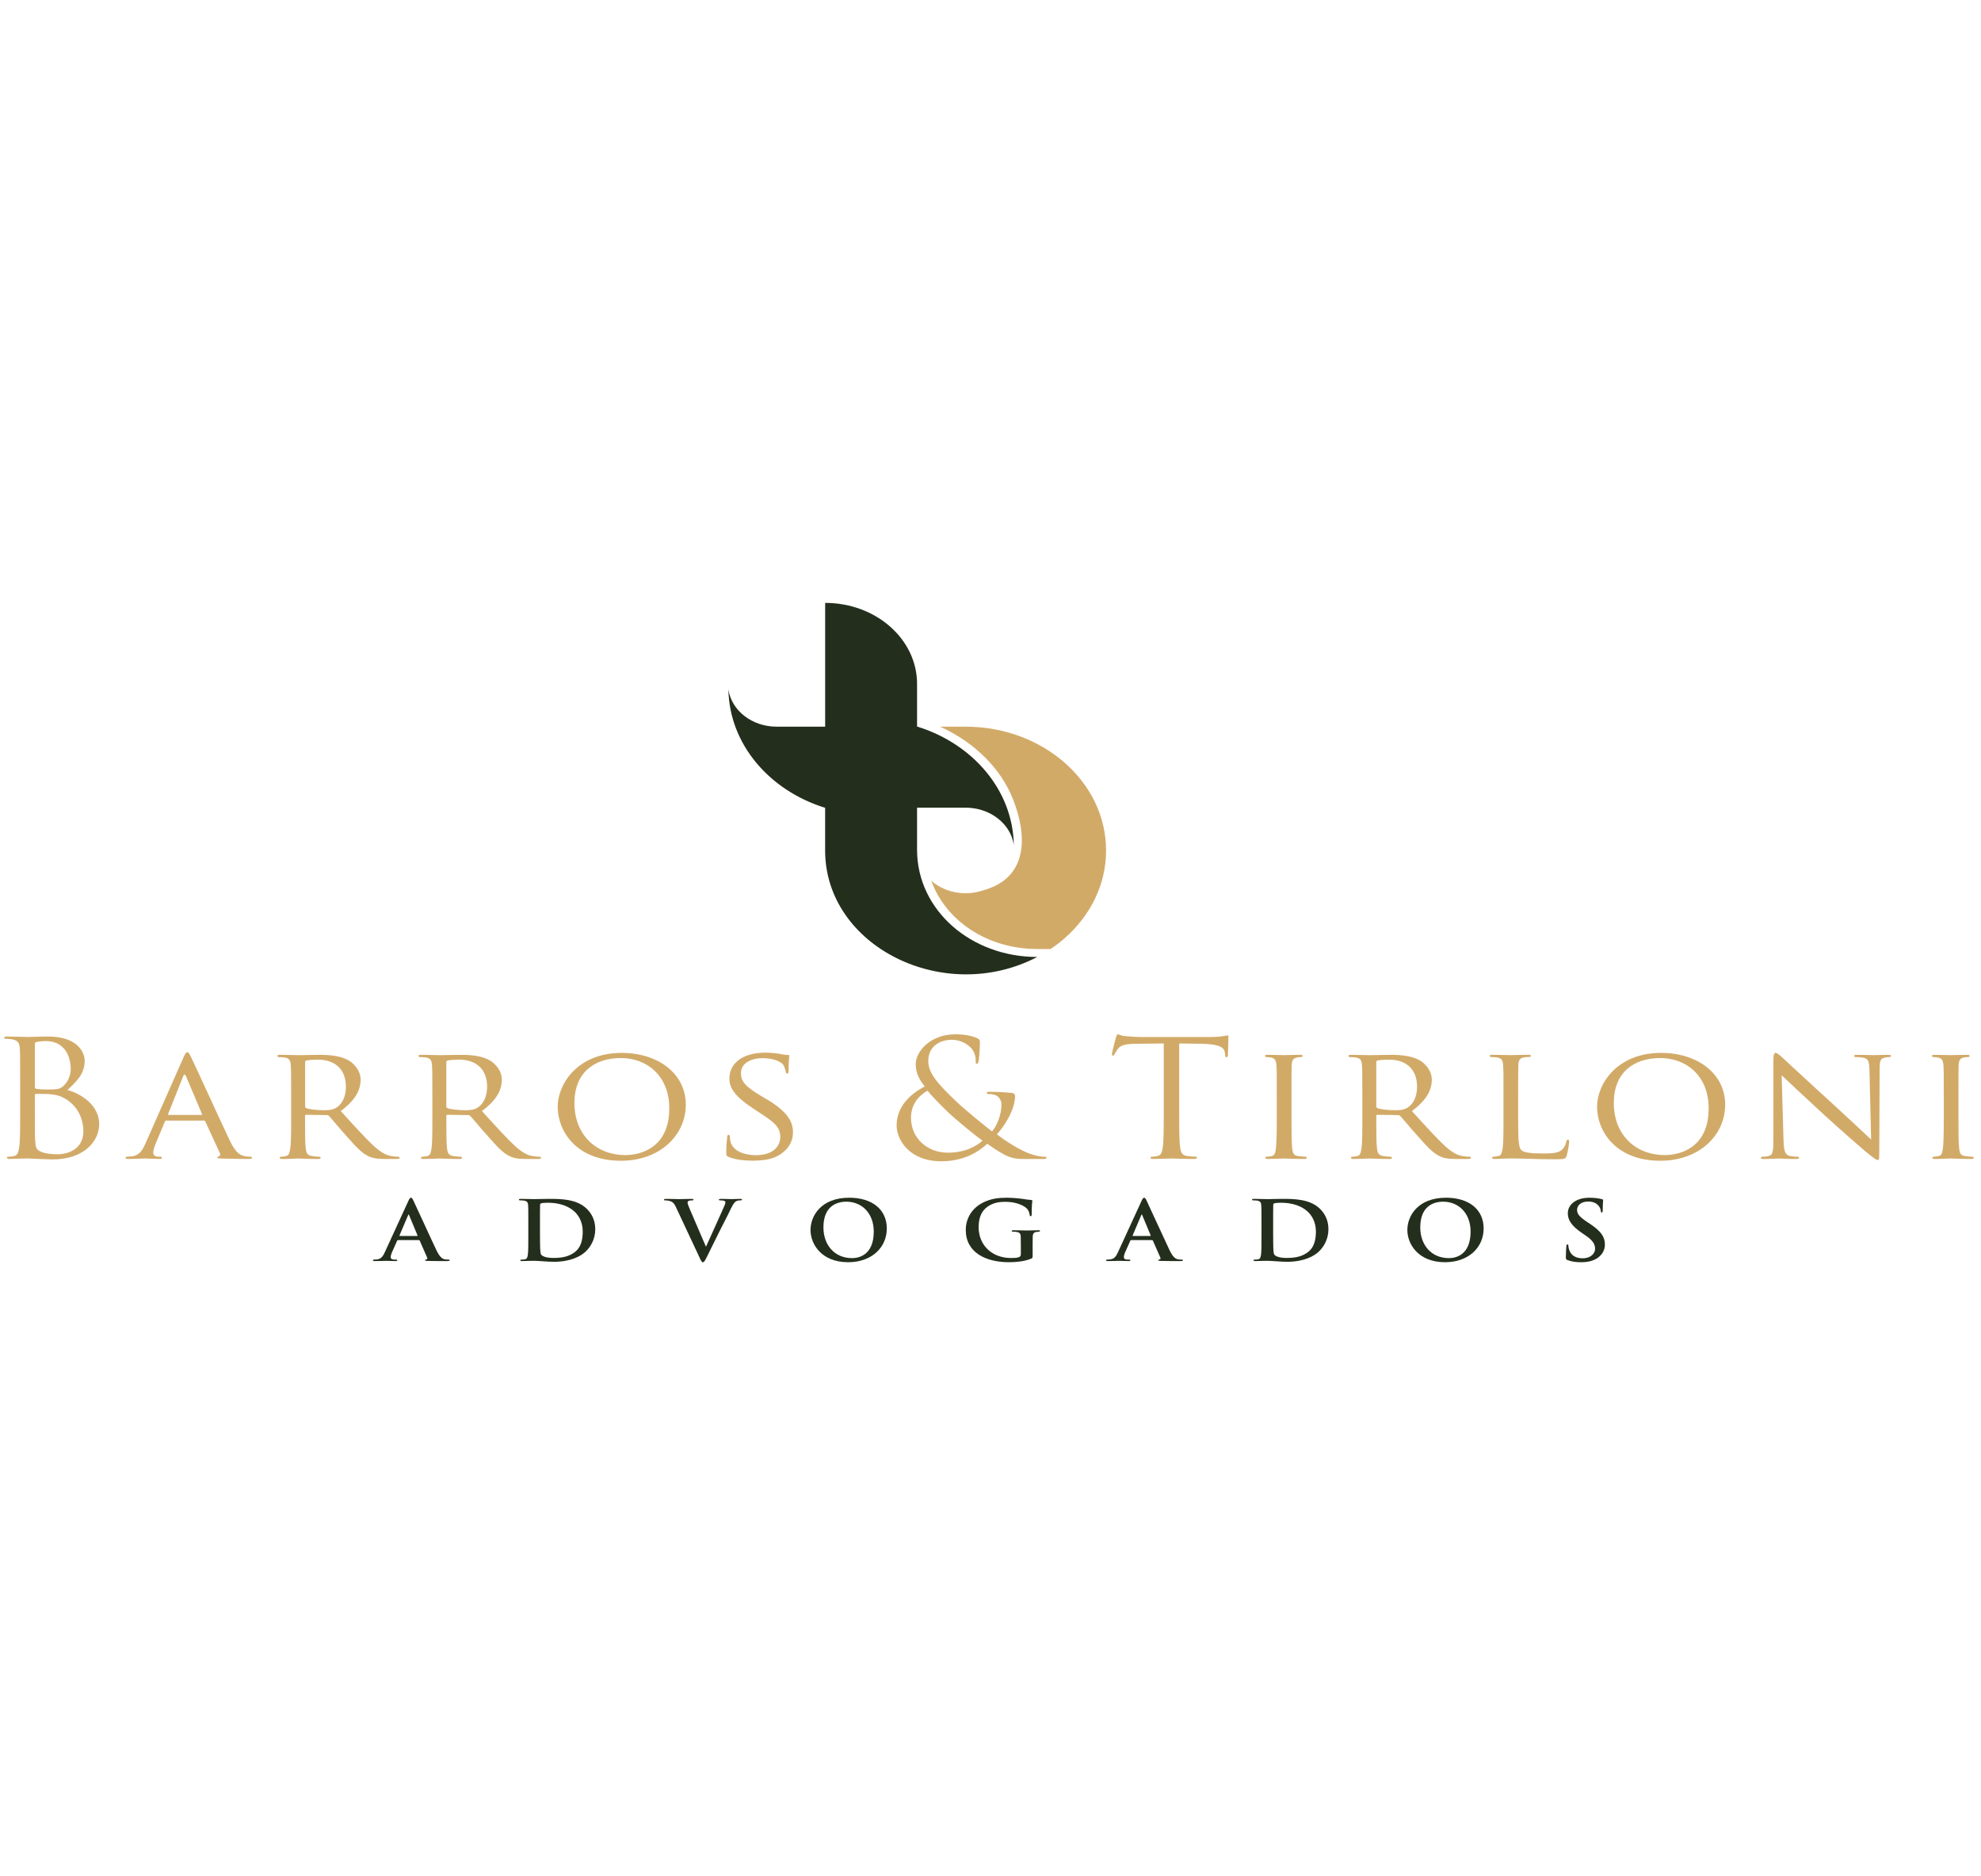 <?xml version="1.0" encoding="UTF-8" standalone="no"?>
<svg
   id="Layer_2"
   viewBox="0 0 300 284"
   version="1.1"
   sodipodi:docname="645904be97207.svg"
   width="300"
   height="284"
   xmlns:inkscape="http://www.inkscape.org/namespaces/inkscape"
   xmlns:sodipodi="http://sodipodi.sourceforge.net/DTD/sodipodi-0.dtd"
   xmlns="http://www.w3.org/2000/svg"
   xmlns:svg="http://www.w3.org/2000/svg">
  <sodipodi:namedview
     id="namedview26"
     pagecolor="#ffffff"
     bordercolor="#000000"
     borderopacity="0.25"
     inkscape:showpageshadow="2"
     inkscape:pageopacity="0.0"
     inkscape:pagecheckerboard="0"
     inkscape:deskcolor="#d1d1d1"
     showguides="true">
    <sodipodi:guide
       position="0,133.336"
       orientation="1,0"
       id="guide26"
       inkscape:locked="false" />
    <sodipodi:guide
       position="0.748,283.992"
       orientation="0,-1"
       id="guide27"
       inkscape:locked="false" />
    <sodipodi:guide
       position="283.78,0.007"
       orientation="0,-1"
       id="guide28"
       inkscape:locked="false" />
    <sodipodi:guide
       position="299.997,27.373"
       orientation="1,0"
       id="guide29"
       inkscape:locked="false" />
  </sodipodi:namedview>
  <defs
     id="defs1">
    <style
       id="style1">.cls-1{fill:#d2aa68;}.cls-2{fill:#242e1c;fill-rule:evenodd;}</style>
  </defs>
  <g
     id="Layer_1-2"
     transform="matrix(0.378,0,0,0.333,0.632,91.282)">
    <g
       id="g26">
      <g
         id="g9">
        <path
           class="cls-2"
           d="m 635.17,282.21 -1.05,-0.78 c -3.1,-2.36 -3.96,-3.67 -3.96,-5.39 0,-2.25 1.68,-3.85 4.45,-3.85 2.43,0 3.52,1.12 4.08,1.83 0.79,0.97 0.97,2.13 0.97,2.47 0,0.45 0.11,0.67 0.37,0.67 0.3,0 0.41,-0.3 0.41,-1.12 0,-2.92 0.15,-4 0.15,-4.49 0,-0.26 -0.19,-0.37 -0.52,-0.45 -0.97,-0.26 -2.54,-0.64 -4.98,-0.64 -5.2,0 -8.64,2.96 -8.64,7.07 0,3.03 1.42,5.65 5.54,8.87 l 1.72,1.34 c 3.11,2.43 3.66,4.15 3.66,5.99 0,1.98 -1.64,4.27 -5.01,4.27 -2.32,0 -4.53,-1.01 -5.35,-3.78 -0.19,-0.64 -0.34,-1.42 -0.34,-1.9 0,-0.3 -0.04,-0.64 -0.38,-0.64 -0.3,0 -0.41,0.41 -0.44,0.97 -0.04,0.6 -0.19,2.84 -0.19,4.9 0,0.82 0.11,1.01 0.71,1.27 1.61,0.71 3.29,0.97 5.46,0.97 1.98,0 4.08,-0.34 5.95,-1.53 2.69,-1.76 3.52,-4.34 3.52,-6.51 0,-3.55 -1.61,-6.14 -6.14,-9.54 z"
           id="path1" />
        <path
           class="cls-2"
           d="m 577.61,270.46 c -11.22,0 -15.45,8.27 -15.45,14.66 0,6.39 4.34,14.66 15.08,14.66 9.5,0 15.48,-6.77 15.48,-15.34 0,-8.57 -5.8,-13.99 -15.11,-13.99 z m 1.2,27.46 c -7.18,0 -11.48,-6.17 -11.48,-13.95 0,-9.31 4.9,-11.71 9.2,-11.71 6.13,0 10.96,5.2 10.96,13.58 0,10.81 -6.06,12.08 -8.68,12.08 z"
           id="path2" />
        <path
           class="cls-2"
           d="m 511.9,270.98 c -2.25,0 -4.6,0.11 -5.76,0.11 -1.05,0 -3.4,-0.11 -5.39,-0.11 -0.56,0 -0.82,0.08 -0.82,0.34 0,0.26 0.22,0.34 0.64,0.34 0.52,0 1.16,0.04 1.46,0.11 1.23,0.26 1.53,0.86 1.61,2.13 0.08,1.2 0.08,2.24 0.08,7.93 v 6.58 c 0,3.44 0,6.4 -0.19,7.97 -0.15,1.08 -0.34,1.9 -1.08,2.06 -0.34,0.07 -0.79,0.15 -1.35,0.15 -0.45,0 -0.6,0.11 -0.6,0.3 0,0.26 0.26,0.37 0.75,0.37 0.75,0 1.72,-0.08 2.58,-0.08 0.9,-0.04 1.72,-0.04 2.13,-0.04 0.94,0 2.25,0.11 3.67,0.22 1.42,0.11 2.96,0.23 4.3,0.23 6.92,0 10.81,-2.65 12.53,-4.41 2.1,-2.13 4.08,-5.72 4.08,-10.44 0,-4.45 -1.76,-7.55 -3.63,-9.5 -4.08,-4.26 -10.33,-4.26 -15,-4.26 z m 10.47,24.17 c -2.25,1.94 -4.79,2.69 -8.6,2.69 -2.96,0 -4.41,-0.78 -4.9,-1.5 -0.3,-0.41 -0.38,-1.91 -0.41,-2.84 -0.03,-0.71 -0.07,-3.59 -0.07,-7.56 v -4.71 c 0,-2.95 0,-6.21 0.04,-7.48 0,-0.41 0.11,-0.6 0.45,-0.75 0.3,-0.15 1.68,-0.26 2.43,-0.26 2.92,0 7.18,0.45 10.62,3.74 1.61,1.53 3.59,4.6 3.59,9.35 0,3.85 -0.75,7.26 -3.14,9.32 z"
           id="path3" />
        <path
           class="cls-2"
           d="m 471.77,298.59 c -0.45,0 -1.01,-0.04 -1.57,-0.15 -0.79,-0.19 -1.87,-0.71 -3.29,-4.08 -2.39,-5.68 -8.38,-20.65 -9.27,-22.7 -0.38,-0.86 -0.6,-1.2 -0.94,-1.2 -0.37,0 -0.6,0.41 -1.05,1.49 l -9.39,23.2 c -0.75,1.87 -1.46,3.14 -3.18,3.36 -0.3,0.04 -0.82,0.08 -1.16,0.08 -0.3,0 -0.45,0.07 -0.45,0.3 0,0.3 0.22,0.37 0.71,0.37 1.94,0 4,-0.11 4.41,-0.11 1.16,0 2.77,0.11 3.97,0.11 0.41,0 0.63,-0.08 0.63,-0.37 0,-0.23 -0.11,-0.3 -0.56,-0.3 h -0.56 c -1.16,0 -1.49,-0.49 -1.49,-1.16 0,-0.45 0.18,-1.35 0.56,-2.28 l 2.02,-5.13 c 0.08,-0.22 0.15,-0.3 0.34,-0.3 h 8.34 c 0.19,0 0.3,0.08 0.38,0.26 l 2.99,7.71 c 0.19,0.45 -0.07,0.78 -0.34,0.86 -0.38,0.04 -0.52,0.11 -0.52,0.34 0,0.26 0.45,0.26 1.12,0.3 2.99,0.08 5.72,0.08 7.07,0.08 1.35,0 1.73,-0.08 1.73,-0.37 0,-0.26 -0.19,-0.3 -0.49,-0.3 z m -12.64,-10.74 h -6.88 c -0.15,0 -0.19,-0.11 -0.15,-0.26 l 3.44,-9.17 c 0.04,-0.15 0.11,-0.34 0.23,-0.34 0.12,0 0.15,0.19 0.19,0.34 l 3.37,9.2 c 0.04,0.11 0,0.22 -0.19,0.22 z"
           id="path4" />
        <path
           class="cls-2"
           d="m 414.24,285.24 c -1.24,0 -3.22,0.11 -4.38,0.11 -1.16,0 -3.48,-0.11 -5.42,-0.11 -0.52,0 -0.79,0.07 -0.79,0.37 0,0.22 0.22,0.3 0.56,0.3 0.52,0 1.16,0.04 1.46,0.11 1.24,0.26 1.57,0.86 1.6,2.13 0.04,1.12 0.04,2.54 0.04,4.41 v 3.52 c 0,0.64 -0.15,1.12 -0.71,1.38 -0.9,0.41 -2.21,0.41 -3.18,0.41 -7.89,0 -13.02,-6.02 -13.02,-14.06 0,-4.6 1.35,-7.41 3.44,-9.17 2.62,-2.17 5.35,-2.32 7.41,-2.32 4.23,0 7.22,1.72 8.34,2.92 0.98,1.05 1.16,2.25 1.27,3.11 0.04,0.3 0.11,0.49 0.38,0.49 0.3,0 0.41,-0.19 0.41,-0.78 0,-4.68 0.26,-5.72 0.26,-6.14 0,-0.26 -0.07,-0.41 -0.52,-0.45 -0.86,-0.04 -2.17,-0.26 -2.95,-0.41 -0.75,-0.15 -4.04,-0.6 -6.62,-0.6 -3.14,0 -6.47,0.26 -10.06,2.43 -3.4,2.06 -6.51,6.25 -6.51,12.23 0,10.33 8.12,14.66 17.28,14.66 2.92,0 6.58,-0.41 9.01,-1.68 0.45,-0.26 0.49,-0.34 0.49,-1.35 v -4.11 c 0,-1.87 0,-3.37 0.04,-4.49 0.04,-1.31 0.41,-1.94 1.42,-2.13 0.45,-0.08 0.71,-0.11 1.01,-0.11 0.26,0 0.49,-0.08 0.49,-0.3 0,-0.3 -0.26,-0.37 -0.75,-0.37 z"
           id="path5" />
        <path
           class="cls-2"
           d="m 338.5,270.46 c -11.22,0 -15.45,8.27 -15.45,14.66 0,6.39 4.34,14.66 15.08,14.66 9.5,0 15.48,-6.77 15.48,-15.34 0,-8.57 -5.79,-13.99 -15.11,-13.99 z m 1.2,27.46 c -7.18,0 -11.48,-6.17 -11.48,-13.95 0,-9.31 4.9,-11.71 9.2,-11.71 6.13,0 10.96,5.2 10.96,13.58 0,10.81 -6.06,12.08 -8.68,12.08 z"
           id="path6" />
        <path
           class="cls-2"
           d="m 294.82,270.98 c -1.12,0 -2.88,0.11 -3.52,0.11 -0.49,0 -2.06,-0.11 -3.93,-0.11 -0.71,0 -1.05,0.08 -1.05,0.38 0,0.26 0.3,0.3 0.64,0.3 0.49,0 1.05,0.04 1.5,0.19 0.33,0.11 0.49,0.41 0.49,0.71 0,0.34 -0.15,0.9 -0.34,1.38 -0.9,2.47 -5.76,14.51 -7.37,18.63 h -0.15 l -6.43,-16.98 c -0.52,-1.35 -0.86,-2.39 -0.86,-2.88 0,-0.34 0.11,-0.6 0.37,-0.78 0.3,-0.22 0.86,-0.26 1.46,-0.26 0.34,0 0.56,-0.08 0.56,-0.34 0,-0.26 -0.41,-0.34 -0.86,-0.34 -1.87,0 -3.67,0.11 -4.6,0.11 -1.31,0 -3.44,-0.11 -5.42,-0.11 -0.56,0 -0.97,0.04 -0.97,0.34 0,0.22 0.11,0.34 0.45,0.34 0.3,0 0.9,0 1.46,0.15 1.35,0.38 1.99,0.79 2.85,2.84 l 9.43,22.85 c 0.71,1.76 0.94,2.28 1.42,2.28 0.52,0 0.75,-0.6 1.72,-2.77 0.82,-1.87 2.58,-5.95 4.97,-11.41 2.02,-4.6 3.03,-6.62 4.49,-10.14 1.01,-2.4 1.57,-3.03 2.06,-3.37 0.67,-0.45 1.46,-0.45 1.83,-0.45 0.37,0 0.6,-0.08 0.6,-0.34 0,-0.26 -0.3,-0.34 -0.79,-0.34 z"
           id="path7" />
        <path
           class="cls-2"
           d="m 218.18,270.98 c -2.24,0 -4.6,0.11 -5.76,0.11 -1.05,0 -3.4,-0.11 -5.39,-0.11 -0.56,0 -0.82,0.08 -0.82,0.34 0,0.26 0.22,0.34 0.64,0.34 0.52,0 1.16,0.04 1.46,0.11 1.23,0.26 1.54,0.86 1.61,2.13 0.07,1.2 0.07,2.24 0.07,7.93 v 6.58 c 0,3.44 0,6.4 -0.19,7.97 -0.15,1.08 -0.34,1.9 -1.08,2.06 -0.34,0.07 -0.79,0.15 -1.35,0.15 -0.45,0 -0.6,0.11 -0.6,0.3 0,0.26 0.26,0.37 0.75,0.37 0.75,0 1.72,-0.08 2.58,-0.08 0.9,-0.04 1.72,-0.04 2.13,-0.04 0.94,0 2.24,0.11 3.67,0.22 1.42,0.11 2.95,0.23 4.3,0.23 6.92,0 10.81,-2.65 12.53,-4.41 2.1,-2.13 4.08,-5.72 4.08,-10.44 0,-4.45 -1.76,-7.55 -3.63,-9.5 -4.08,-4.26 -10.32,-4.26 -15,-4.26 z m 10.47,24.17 c -2.25,1.94 -4.79,2.69 -8.6,2.69 -2.96,0 -4.42,-0.78 -4.9,-1.5 -0.3,-0.41 -0.38,-1.91 -0.41,-2.84 -0.04,-0.71 -0.08,-3.59 -0.08,-7.56 v -4.71 c 0,-2.95 0,-6.21 0.04,-7.48 0,-0.41 0.11,-0.6 0.45,-0.75 0.3,-0.15 1.68,-0.26 2.43,-0.26 2.92,0 7.18,0.45 10.62,3.74 1.61,1.53 3.59,4.6 3.59,9.35 0,3.85 -0.75,7.26 -3.14,9.32 z"
           id="path8" />
        <path
           class="cls-2"
           d="m 178.05,298.59 c -0.45,0 -1.01,-0.04 -1.57,-0.15 -0.79,-0.19 -1.87,-0.71 -3.29,-4.08 -2.4,-5.68 -8.38,-20.65 -9.28,-22.7 -0.38,-0.86 -0.6,-1.2 -0.94,-1.2 -0.37,0 -0.6,0.41 -1.05,1.49 l -9.39,23.2 c -0.75,1.87 -1.46,3.14 -3.18,3.36 -0.3,0.04 -0.82,0.08 -1.16,0.08 -0.3,0 -0.45,0.07 -0.45,0.3 0,0.3 0.22,0.37 0.71,0.37 1.94,0 4,-0.11 4.41,-0.11 1.16,0 2.77,0.11 3.97,0.11 0.41,0 0.64,-0.08 0.64,-0.37 0,-0.23 -0.11,-0.3 -0.56,-0.3 h -0.56 c -1.16,0 -1.5,-0.49 -1.5,-1.16 0,-0.45 0.19,-1.35 0.56,-2.28 l 2.02,-5.13 c 0.08,-0.22 0.15,-0.3 0.34,-0.3 h 8.34 c 0.19,0 0.3,0.08 0.37,0.26 l 2.99,7.71 c 0.18,0.45 -0.08,0.78 -0.34,0.86 -0.38,0.04 -0.53,0.11 -0.53,0.34 0,0.26 0.45,0.26 1.12,0.3 2.99,0.08 5.72,0.08 7.07,0.08 1.35,0 1.72,-0.08 1.72,-0.37 0,-0.26 -0.18,-0.3 -0.48,-0.3 z m -12.64,-10.74 h -6.88 c -0.15,0 -0.19,-0.11 -0.15,-0.26 l 3.44,-9.17 c 0.04,-0.15 0.12,-0.34 0.23,-0.34 0.11,0 0.15,0.19 0.19,0.34 l 3.37,9.2 c 0.04,0.11 0,0.22 -0.19,0.22 z"
           id="path9" />
      </g>
      <g
         id="g11">
        <path
           class="cls-2"
           d="m 413.88,160.99 c -37.2,22.1 -84.98,-4.67 -84.98,-48.42 V 93.11 c 0,0 -0.18,0 -0.18,0 -22.22,-7.88 -38.21,-28.93 -38.57,-53.77 1.24,9.62 9.46,16.94 19.3,16.94 h 19.46 V 0 c 20.34,0 36.82,16.49 36.82,36.82 v 19.46 h 0.19 c 22.22,7.88 38.21,28.93 38.57,53.77 -1.24,-9.62 -9.46,-16.94 -19.3,-16.94 h -19.46 v 19.46 c 0.18,27.22 21.61,48.42 48.16,48.42"
           id="path10" />
        <path
           class="cls-1"
           d="m 385.17,56.28 v 0 c 15.54,0 29.61,6.3 39.8,16.49 10.18,10.18 16.49,24.26 16.49,39.8 0,15.54 -6.3,29.61 -16.49,39.79 -1.8,1.8 -3.71,3.47 -5.74,5.01 h -5.36 c -20.09,0 -36.74,-12.96 -42.44,-31.03 3.52,3.51 8.37,5.68 13.74,5.68 2.63,0 5.14,-0.52 7.43,-1.46 17.28,-5.57 17.52,-24.05 11.65,-41.06 -4.93,-14.31 -15.58,-26.15 -29.29,-33.22 z"
           id="path11" />
      </g>
      <g
         id="g25">
        <path
           class="cls-1"
           d="m 788.55,251.81 c -0.59,0 -1.99,-0.15 -2.95,-0.3 -1.92,-0.29 -2.14,-1.47 -2.36,-3.31 -0.29,-2.58 -0.29,-7.51 -0.29,-13.55 V 223.6 c 0,-9.72 0,-11.49 0.07,-13.48 0.15,-2.21 0.51,-3.09 2.28,-3.46 0.74,-0.15 1.18,-0.15 1.62,-0.15 0.23,0 0.52,-0.29 0.52,-0.51 0,-0.37 -0.29,-0.52 -1.03,-0.52 -1.99,0 -6.19,0.15 -6.48,0.15 -0.37,0 -4.42,-0.15 -6.55,-0.15 -0.74,0 -1.03,0.15 -1.03,0.52 0,0.22 0.22,0.51 0.52,0.51 0.44,0 1.25,0.07 1.99,0.23 1.4,0.29 1.91,1.25 2.06,3.38 0.15,1.99 0.15,3.76 0.15,13.48 v 11.05 c 0,6.04 -0.07,10.97 -0.37,13.55 -0.22,1.84 -0.44,3.02 -1.69,3.31 -0.59,0.15 -1.4,0.3 -1.99,0.3 -0.37,0 -0.52,0.29 -0.52,0.52 0,0.37 0.37,0.51 1.03,0.51 1.99,0 6.04,-0.22 6.41,-0.22 0.3,0 4.49,0.22 8.1,0.22 0.74,0 1.03,-0.22 1.03,-0.51 0,-0.22 -0.15,-0.52 -0.51,-0.52 z"
           id="path12" />
        <path
           class="cls-1"
           d="m 754.73,205.48 c -2.65,0 -4.79,0.15 -5.54,0.15 -0.75,0 -3.83,-0.15 -6.77,-0.15 -0.74,0 -1.25,0.08 -1.25,0.44 0,0.22 0.08,0.59 0.52,0.59 0.52,0 1.99,0.07 3.17,0.29 1.99,0.37 2.35,1.77 2.43,5.82 l 0.67,31.37 c -1.99,-2.06 -8.92,-9.5 -15.31,-16.12 -10.01,-10.31 -19.43,-20.33 -20.46,-21.36 -0.66,-0.66 -1.77,-1.91 -2.5,-1.91 -0.52,0 -0.88,0.66 -0.88,3.17 v 35.87 c 0,5.67 -0.22,7.36 -1.84,7.81 -0.96,0.29 -2.14,0.37 -2.65,0.37 -0.29,0 -0.52,0.22 -0.52,0.52 0,0.44 0.37,0.51 1.03,0.51 2.95,0 5.67,-0.22 6.26,-0.22 0.59,0 3.16,0.22 6.84,0.22 0.74,0 1.18,-0.15 1.18,-0.51 0,-0.3 -0.22,-0.52 -0.51,-0.52 -0.59,0 -2.06,-0.08 -3.24,-0.37 -1.76,-0.44 -2.35,-1.99 -2.5,-7.14 l -0.74,-29.53 c 1.99,2.21 9.27,9.87 16.78,17.75 6.84,7.14 16.19,16.35 16.85,16.94 3.61,3.31 4.28,3.83 4.95,3.83 0.44,0 0.52,-0.37 0.52,-4.49 l 0.15,-36.67 c 0,-3.76 0.15,-5.01 2.28,-5.45 0.74,-0.15 1.25,-0.15 1.55,-0.15 0.44,0 0.74,-0.37 0.74,-0.59 0,-0.37 -0.51,-0.44 -1.18,-0.44 z"
           id="path13" />
        <path
           class="cls-1"
           d="m 663.86,204.6 c -17.9,0 -25.7,14.36 -25.7,24.45 0,11.26 7.59,24.6 25.33,24.6 15.61,0 26,-11.56 26,-25.55 0,-13.99 -11.05,-23.49 -25.63,-23.49 z m 1.48,46.47 c -11.71,0 -20.47,-9.13 -20.47,-23.72 0,-13.62 7.8,-20.4 18.63,-20.4 10.24,0 19.37,7.88 19.37,22.9 0,18.11 -11.71,21.21 -17.52,21.21 z"
           id="path14" />
        <path
           class="cls-1"
           d="m 626.52,244.08 c -0.37,0 -0.59,0.36 -0.66,0.81 -0.22,1.25 -0.74,2.58 -1.55,3.54 -1.55,1.84 -4.42,1.91 -7.81,1.91 -5.08,0 -7.59,-0.44 -8.62,-1.47 -1.18,-1.11 -1.33,-4.86 -1.33,-14.07 v -11.2 c 0,-9.72 0,-11.49 0.07,-13.48 0.15,-2.21 0.52,-3.17 2.43,-3.54 0.73,-0.07 1.69,-0.15 2.14,-0.15 0.22,0 0.51,-0.22 0.51,-0.44 0,-0.37 -0.37,-0.52 -1.03,-0.52 -1.99,0 -6.84,0.15 -7.14,0.15 -0.37,0 -4.42,-0.15 -7.36,-0.15 -0.74,0 -1.03,0.15 -1.03,0.52 0,0.22 0.29,0.51 0.52,0.51 0.59,0 1.69,0.07 2.21,0.15 2.14,0.29 2.51,1.33 2.65,3.46 0.15,1.99 0.15,3.76 0.15,13.48 v 11.05 c 0,6.04 0,10.97 -0.37,13.55 -0.3,1.84 -0.45,3.02 -1.69,3.31 -0.59,0.15 -1.4,0.3 -1.99,0.3 -0.36,0 -0.51,0.29 -0.51,0.52 0,0.37 0.37,0.51 1.03,0.51 1.03,0 2.43,-0.07 3.76,-0.15 1.25,-0.08 2.36,-0.08 2.65,-0.08 1.92,0 4.13,0.08 7.07,0.15 3.02,0.15 6.63,0.22 11.27,0.22 3.46,0 3.68,-0.22 4.12,-1.69 0.51,-1.84 0.96,-5.6 0.96,-6.26 0,-0.66 -0.15,-0.95 -0.44,-0.95 z"
           id="path15" />
        <path
           class="cls-1"
           d="m 587.04,251.81 c -0.37,0 -1.03,0 -2.28,-0.22 -1.62,-0.22 -3.76,-0.81 -7.22,-4.34 -3.76,-3.91 -8.25,-9.58 -13.55,-16.2 6.04,-5.15 7.96,-9.65 7.96,-14.29 0,-4.35 -2.87,-7.36 -4.49,-8.54 -3.39,-2.36 -7.96,-2.73 -12.08,-2.73 -1.99,0 -7.43,0.15 -8.1,0.15 -0.36,0 -4.71,-0.15 -7.66,-0.15 -0.74,0 -1.03,0.15 -1.03,0.52 0,0.22 0.3,0.51 0.52,0.51 0.59,0 1.69,0.07 2.21,0.15 2.13,0.29 2.5,1.33 2.65,3.46 0.15,1.99 0.15,3.76 0.15,13.48 v 11.05 c 0,6.04 0,10.97 -0.37,13.55 -0.29,1.84 -0.44,3.02 -1.69,3.31 -0.59,0.15 -1.4,0.3 -1.99,0.3 -0.37,0 -0.51,0.29 -0.51,0.52 0,0.37 0.37,0.51 1.03,0.51 1.99,0 6.34,-0.22 6.41,-0.22 0.3,0 4.42,0.22 7.95,0.22 0.74,0 1.03,-0.22 1.03,-0.51 0,-0.22 -0.08,-0.52 -0.52,-0.52 -0.59,0 -1.99,-0.15 -2.87,-0.3 -1.99,-0.29 -2.36,-1.47 -2.58,-3.31 -0.29,-2.58 -0.29,-7.43 -0.29,-13.48 v -1.47 c 0,-0.37 0.14,-0.51 0.44,-0.51 l 8.25,0.14 c 0.44,0 0.59,0.08 0.88,0.37 1.4,1.7 4.27,5.74 7,9.13 3.68,4.71 6.04,7.73 8.84,9.2 1.62,0.88 3.24,1.25 6.93,1.25 h 4.05 c 1.18,0 1.55,-0.15 1.55,-0.51 0,-0.22 -0.22,-0.52 -0.59,-0.52 z m -24.89,-22.24 c -1.54,1.03 -3.31,1.1 -4.86,1.1 -2.87,0 -6.19,-0.44 -7.14,-0.96 -0.3,-0.22 -0.44,-0.44 -0.44,-0.81 v -20.11 c 0,-0.36 0.22,-0.59 0.51,-0.74 0.66,-0.15 2.72,-0.37 4.64,-0.37 6.92,0 11.19,4.49 11.19,12.3 0,4.79 -1.69,8.1 -3.9,9.57 z"
           id="path16" />
        <path
           class="cls-1"
           d="m 521.35,251.81 c -0.59,0 -1.99,-0.15 -2.95,-0.3 -1.92,-0.29 -2.13,-1.47 -2.36,-3.31 -0.29,-2.58 -0.29,-7.51 -0.29,-13.55 V 223.6 c 0,-9.72 0,-11.49 0.07,-13.48 0.15,-2.21 0.52,-3.09 2.28,-3.46 0.74,-0.15 1.18,-0.15 1.62,-0.15 0.22,0 0.51,-0.29 0.51,-0.51 0,-0.37 -0.29,-0.52 -1.03,-0.52 -1.99,0 -6.19,0.15 -6.48,0.15 -0.37,0 -4.42,-0.15 -6.56,-0.15 -0.74,0 -1.03,0.15 -1.03,0.52 0,0.22 0.23,0.51 0.52,0.51 0.44,0 1.25,0.07 1.99,0.23 1.4,0.29 1.92,1.25 2.06,3.38 0.15,1.99 0.15,3.76 0.15,13.48 v 11.05 c 0,6.04 -0.08,10.97 -0.37,13.55 -0.22,1.84 -0.44,3.02 -1.69,3.31 -0.59,0.15 -1.4,0.3 -1.99,0.3 -0.37,0 -0.52,0.29 -0.52,0.52 0,0.37 0.37,0.51 1.03,0.51 1.99,0 6.04,-0.22 6.41,-0.22 0.29,0 4.49,0.22 8.1,0.22 0.74,0 1.03,-0.22 1.03,-0.51 0,-0.22 -0.15,-0.52 -0.52,-0.52 z"
           id="path17" />
        <path
           class="cls-1"
           d="m 490.11,196.65 c -0.3,0 -0.97,0.22 -2.07,0.37 -1.18,0.22 -2.87,0.37 -5.22,0.37 h -27.61 c -0.88,0 -3.68,-0.15 -5.82,-0.37 -1.99,-0.15 -2.72,-0.88 -3.24,-0.88 -0.29,0 -0.59,0.96 -0.74,1.39 -0.15,0.59 -1.62,6.93 -1.62,7.66 0,0.44 0.15,0.66 0.37,0.66 0.3,0 0.51,-0.15 0.74,-0.74 0.22,-0.52 0.44,-1.03 1.25,-2.28 1.18,-1.77 2.95,-2.29 7.51,-2.36 l 10.9,-0.15 v 31.15 c 0,7.07 0,12.89 -0.37,15.98 -0.29,2.14 -0.66,3.76 -2.13,4.05 -0.66,0.15 -1.55,0.3 -2.21,0.3 -0.44,0 -0.59,0.22 -0.59,0.44 0,0.44 0.37,0.59 1.18,0.59 2.21,0 6.85,-0.22 7.22,-0.22 0.37,0 4.99,0.22 9.04,0.22 0.81,0 1.18,-0.22 1.18,-0.59 0,-0.22 -0.14,-0.44 -0.58,-0.44 -0.66,0 -2.29,-0.15 -3.32,-0.3 -2.2,-0.29 -2.64,-1.91 -2.86,-4.05 -0.37,-3.09 -0.37,-8.91 -0.37,-15.98 v -31.15 l 9.27,0.15 c 7.06,0.15 8.83,1.84 9.05,4.05 l 0.07,0.81 c 0.07,1.03 0.22,1.25 0.59,1.25 0.31,0 0.53,-0.29 0.53,-0.95 0,-0.81 0.22,-5.89 0.22,-8.11 0,-0.44 0,-0.88 -0.37,-0.88 z"
           id="path18" />
        <path
           class="cls-1"
           d="m 416.62,251.81 c -2.65,0 -6.41,-1.48 -8.76,-2.87 -2.06,-1.18 -5.31,-3.17 -10.16,-7.29 3.24,-3.98 7.29,-11.42 7.29,-17.38 0,-0.74 -0.22,-1.33 -1.32,-1.47 -4.13,-0.44 -7.07,-0.52 -8.84,-0.52 -0.59,0 -1.18,0.15 -1.18,0.52 0,0.37 0.44,0.52 0.88,0.52 1.1,0 2.65,0.22 3.61,1.18 1.1,1.11 1.4,2.51 1.4,3.61 0,4.49 -1.69,9.42 -3.76,12.22 -2.36,-1.98 -11.42,-10.46 -13.92,-13.18 -7.65,-8.32 -11.63,-13.11 -11.63,-18.85 0,-6.92 4.93,-9.65 9.35,-9.65 3.24,0 5.75,1.54 7.36,3.24 1.84,1.92 2.28,4.34 2.28,6.26 0,1.1 0.08,1.4 0.44,1.4 0.3,0 0.52,-0.15 0.74,-1.25 0.22,-1.11 0.51,-6.26 0.51,-8.47 0,-0.88 -0.07,-1.33 -0.96,-1.84 -1.99,-1.11 -5.15,-1.84 -8.91,-1.84 -9.87,0 -15.84,7.73 -15.84,13.55 0,3.32 0.89,6.33 3.61,10.16 -5.74,3.39 -11.27,9.13 -11.27,17.75 0,6.4 5.01,16.27 17.9,16.27 10.9,0 16.72,-6.26 18.41,-7.95 8.1,6.41 9.87,6.92 15.32,6.92 h 7.22 c 0.66,0 1.25,-0.22 1.25,-0.51 0,-0.44 -0.37,-0.52 -1.03,-0.52 z m -38.59,-1.84 c -8.25,0 -14.73,-6.63 -14.73,-15.83 0,-5.89 2.8,-9.87 6.63,-12.37 2.06,3.02 6.78,8.25 8.69,10.31 1.91,2.06 9.2,9.06 13.33,12.45 -2.51,2.57 -7.07,5.45 -13.92,5.45 z"
           id="path19" />
        <path
           class="cls-1"
           d="m 305.41,225.66 -1.84,-1.25 c -6.41,-4.35 -8.4,-6.63 -8.4,-10.61 0,-4.42 3.91,-6.78 8.61,-6.78 5.82,0 7.96,2.36 8.4,3.09 0.36,0.66 0.88,2.36 0.96,3.09 0.08,0.52 0.15,0.81 0.59,0.81 0.44,0 0.52,-0.44 0.52,-1.4 0,-4.27 0.29,-6.33 0.29,-6.63 0,-0.37 -0.15,-0.44 -0.66,-0.44 -0.51,0 -1.03,0 -2.28,-0.3 -1.55,-0.37 -4.13,-0.74 -6.7,-0.74 -8.54,0 -14.36,4.42 -14.36,11.78 0,4.35 2.28,8.17 9.28,13.4 l 2.94,2.21 c 5.74,4.27 8.17,6.41 8.17,10.9 0,4.71 -3.31,8.32 -9.72,8.32 -4.35,0 -9.2,-1.62 -10.23,-6.18 -0.22,-0.88 -0.22,-1.77 -0.22,-2.29 0,-0.52 -0.22,-0.74 -0.59,-0.74 -0.37,0 -0.51,0.37 -0.51,1.03 -0.08,1.03 -0.37,3.54 -0.37,6.63 0,1.69 0.08,1.91 0.96,2.36 2.65,1.25 6.41,1.69 9.42,1.69 3.53,0 7.58,-0.44 10.31,-2.21 4.64,-3.02 6.04,-7 6.04,-10.68 0,-5.38 -2.72,-9.72 -10.6,-15.1 z"
           id="path20" />
        <path
           class="cls-1"
           d="m 247.45,204.6 c -17.89,0 -25.7,14.36 -25.7,24.45 0,11.26 7.58,24.6 25.33,24.6 15.62,0 26,-11.56 26,-25.55 0,-13.99 -11.05,-23.49 -25.63,-23.49 z m 1.48,46.47 c -11.71,0 -20.47,-9.13 -20.47,-23.72 0,-13.62 7.81,-20.4 18.63,-20.4 10.24,0 19.37,7.88 19.37,22.9 0,18.11 -11.71,21.21 -17.53,21.21 z"
           id="path21" />
        <path
           class="cls-1"
           d="m 214.46,251.81 c -0.37,0 -1.03,0 -2.28,-0.22 -1.62,-0.22 -3.76,-0.81 -7.22,-4.34 -3.75,-3.91 -8.25,-9.58 -13.55,-16.2 6.04,-5.15 7.96,-9.65 7.96,-14.29 0,-4.35 -2.87,-7.36 -4.49,-8.54 -3.39,-2.36 -7.95,-2.73 -12.08,-2.73 -1.99,0 -7.44,0.15 -8.1,0.15 -0.37,0 -4.72,-0.15 -7.66,-0.15 -0.74,0 -1.03,0.15 -1.03,0.52 0,0.22 0.29,0.51 0.52,0.51 0.59,0 1.69,0.07 2.21,0.15 2.13,0.29 2.5,1.33 2.65,3.46 0.15,1.99 0.15,3.76 0.15,13.48 v 11.05 c 0,6.04 0,10.97 -0.36,13.55 -0.3,1.84 -0.44,3.02 -1.69,3.31 -0.59,0.15 -1.4,0.3 -1.99,0.3 -0.37,0 -0.51,0.29 -0.51,0.52 0,0.37 0.37,0.51 1.03,0.51 1.99,0 6.34,-0.22 6.41,-0.22 0.3,0 4.42,0.22 7.95,0.22 0.74,0 1.03,-0.22 1.03,-0.51 0,-0.22 -0.07,-0.52 -0.52,-0.52 -0.59,0 -1.99,-0.15 -2.87,-0.3 -1.99,-0.29 -2.36,-1.47 -2.58,-3.31 -0.29,-2.58 -0.29,-7.43 -0.29,-13.48 v -1.47 c 0,-0.37 0.14,-0.51 0.44,-0.51 l 8.25,0.14 c 0.44,0 0.59,0.08 0.88,0.37 1.4,1.7 4.27,5.74 7,9.13 3.68,4.71 6.04,7.73 8.84,9.2 1.62,0.88 3.24,1.25 6.92,1.25 h 4.05 c 1.18,0 1.55,-0.15 1.55,-0.51 0,-0.22 -0.22,-0.52 -0.59,-0.52 z m -24.89,-22.24 c -1.54,1.03 -3.31,1.1 -4.86,1.1 -2.87,0 -6.18,-0.44 -7.14,-0.96 -0.29,-0.22 -0.44,-0.44 -0.44,-0.81 v -20.11 c 0,-0.36 0.22,-0.59 0.51,-0.74 0.66,-0.15 2.72,-0.37 4.64,-0.37 6.92,0 11.2,4.49 11.2,12.3 0,4.79 -1.7,8.1 -3.91,9.57 z"
           id="path22" />
        <path
           class="cls-1"
           d="m 157.9,251.81 c -0.37,0 -1.03,0 -2.28,-0.22 -1.62,-0.22 -3.76,-0.81 -7.22,-4.34 -3.76,-3.91 -8.25,-9.58 -13.55,-16.2 6.04,-5.15 7.95,-9.65 7.95,-14.29 0,-4.35 -2.87,-7.36 -4.49,-8.54 -3.39,-2.36 -7.95,-2.73 -12.08,-2.73 -1.99,0 -7.44,0.15 -8.1,0.15 -0.37,0 -4.71,-0.15 -7.66,-0.15 -0.74,0 -1.03,0.15 -1.03,0.52 0,0.22 0.29,0.51 0.51,0.51 0.59,0 1.69,0.07 2.21,0.15 2.13,0.29 2.5,1.33 2.65,3.46 0.15,1.99 0.15,3.76 0.15,13.48 v 11.05 c 0,6.04 0,10.97 -0.37,13.55 -0.29,1.84 -0.44,3.02 -1.69,3.31 -0.59,0.15 -1.4,0.3 -1.99,0.3 -0.37,0 -0.52,0.29 -0.52,0.52 0,0.37 0.37,0.51 1.03,0.51 1.99,0 6.33,-0.22 6.4,-0.22 0.3,0 4.42,0.22 7.95,0.22 0.74,0 1.03,-0.22 1.03,-0.51 0,-0.22 -0.08,-0.52 -0.52,-0.52 -0.59,0 -1.98,-0.15 -2.87,-0.3 -1.99,-0.29 -2.36,-1.47 -2.58,-3.31 -0.29,-2.58 -0.29,-7.43 -0.29,-13.48 v -1.47 c 0,-0.37 0.14,-0.51 0.44,-0.51 l 8.25,0.14 c 0.44,0 0.59,0.08 0.89,0.37 1.4,1.7 4.27,5.74 7,9.13 3.68,4.71 6.04,7.73 8.83,9.2 1.62,0.88 3.24,1.25 6.92,1.25 h 4.05 c 1.18,0 1.55,-0.15 1.55,-0.51 0,-0.22 -0.22,-0.52 -0.59,-0.52 z m -24.89,-22.24 c -1.55,1.03 -3.32,1.1 -4.86,1.1 -2.87,0 -6.18,-0.44 -7.14,-0.96 -0.3,-0.22 -0.44,-0.44 -0.44,-0.81 v -20.11 c 0,-0.36 0.22,-0.59 0.51,-0.74 0.66,-0.15 2.72,-0.37 4.64,-0.37 6.92,0 11.19,4.49 11.19,12.3 0,4.79 -1.69,8.1 -3.9,9.57 z"
           id="path23" />
        <path
           class="cls-1"
           d="m 98.54,251.81 c -0.66,0 -1.62,-0.08 -2.58,-0.37 -1.4,-0.44 -3.17,-1.25 -5.52,-6.85 -3.98,-9.5 -14.36,-35.35 -15.54,-38 -0.66,-1.4 -0.88,-2.28 -1.54,-2.28 -0.44,0 -0.74,0.37 -1.55,2.43 l -15.25,39.17 c -1.25,3.17 -2.5,5.38 -5.45,5.74 -0.51,0.07 -1.48,0.15 -1.92,0.15 -0.29,0 -0.59,0.22 -0.59,0.52 0,0.37 0.44,0.51 1.25,0.51 2.65,0 5.89,-0.22 6.55,-0.22 0.74,0 4.27,0.22 5.82,0.22 0.59,0 0.96,-0.15 0.96,-0.51 0,-0.3 -0.15,-0.52 -0.66,-0.52 h -0.59 c -1.1,0 -2.21,-0.44 -2.21,-1.69 0,-1.11 0.37,-2.65 0.96,-4.2 l 3.68,-10.02 c 0.15,-0.37 0.37,-0.52 0.66,-0.52 h 14.95 c 0.37,0 0.44,0.07 0.59,0.37 l 5.82,14.36 c 0.44,1.03 -0.22,1.55 -0.59,1.69 -0.29,0.15 -0.44,0.15 -0.44,0.44 0,0.36 1.03,0.36 2.29,0.44 4.49,0.15 9.28,0.15 10.23,0.15 0.74,0 1.48,-0.15 1.48,-0.51 0,-0.36 -0.44,-0.52 -0.81,-0.52 z m -19.52,-19 H 65.91 c -0.22,0 -0.29,-0.15 -0.22,-0.44 l 6.04,-17.16 c 0.37,-0.95 0.74,-0.95 1.11,0 l 6.41,17.16 c 0.07,0.29 0.07,0.44 -0.22,0.44 z"
           id="path24" />
        <path
           class="cls-1"
           d="m 25.33,221.47 c 3.46,-3.61 6.93,-7.22 6.93,-13.26 0,-3.68 -2.65,-11.05 -14.73,-11.05 -3.39,0 -6.26,0.22 -8.03,0.22 -0.37,0 -5.01,-0.22 -8.32,-0.22 -0.81,0 -1.18,0.15 -1.18,0.59 0,0.29 0.29,0.44 0.59,0.44 0.67,0 1.92,0.08 2.51,0.22 2.43,0.52 3.02,1.69 3.16,4.2 0.15,2.35 0.15,4.42 0.15,15.91 v 12.96 c 0,7.07 0,12.89 -0.37,15.98 -0.29,2.14 -0.66,3.76 -2.14,4.05 -0.66,0.15 -1.55,0.3 -2.21,0.3 -0.44,0 -0.59,0.22 -0.59,0.44 0,0.44 0.37,0.59 1.18,0.59 1.1,0 2.8,-0.15 4.27,-0.15 1.55,-0.08 2.8,-0.08 2.95,-0.08 0.29,0 2.36,0.08 4.49,0.22 2.13,0.07 4.49,0.22 5.3,0.22 12.59,0 18.78,-8.18 18.78,-16.05 0,-8.62 -7.29,-13.85 -12.74,-15.54 z M 12.3,200.41 c 0,-0.44 0.22,-0.66 0.88,-0.81 1.18,-0.3 2.73,-0.37 3.54,-0.37 7.22,0 9.94,6.55 9.94,12.67 0,3.02 -1.11,5.67 -2.65,7.44 -1.54,1.77 -2.57,1.91 -6.7,1.91 -2.72,0 -4.05,-0.22 -4.49,-0.3 -0.37,-0.15 -0.52,-0.29 -0.52,-0.81 V 200.4 Z m 9.06,50.3 c -1.32,0 -4.49,-0.15 -6.48,-1.1 -2.28,-1.11 -2.28,-2.14 -2.5,-5.75 -0.08,-1.1 -0.08,-10.23 -0.08,-15.9 v -4.2 c 0,-0.37 0.15,-0.51 0.44,-0.51 1.1,0 4.79,0 5.74,0.14 1.77,0.22 3.61,0.44 6.11,2.13 5.67,3.91 7.14,10.31 7.14,14.73 0,8.32 -6.41,10.46 -10.38,10.46 z"
           id="path25" />
      </g>
    </g>
  </g>
</svg>
